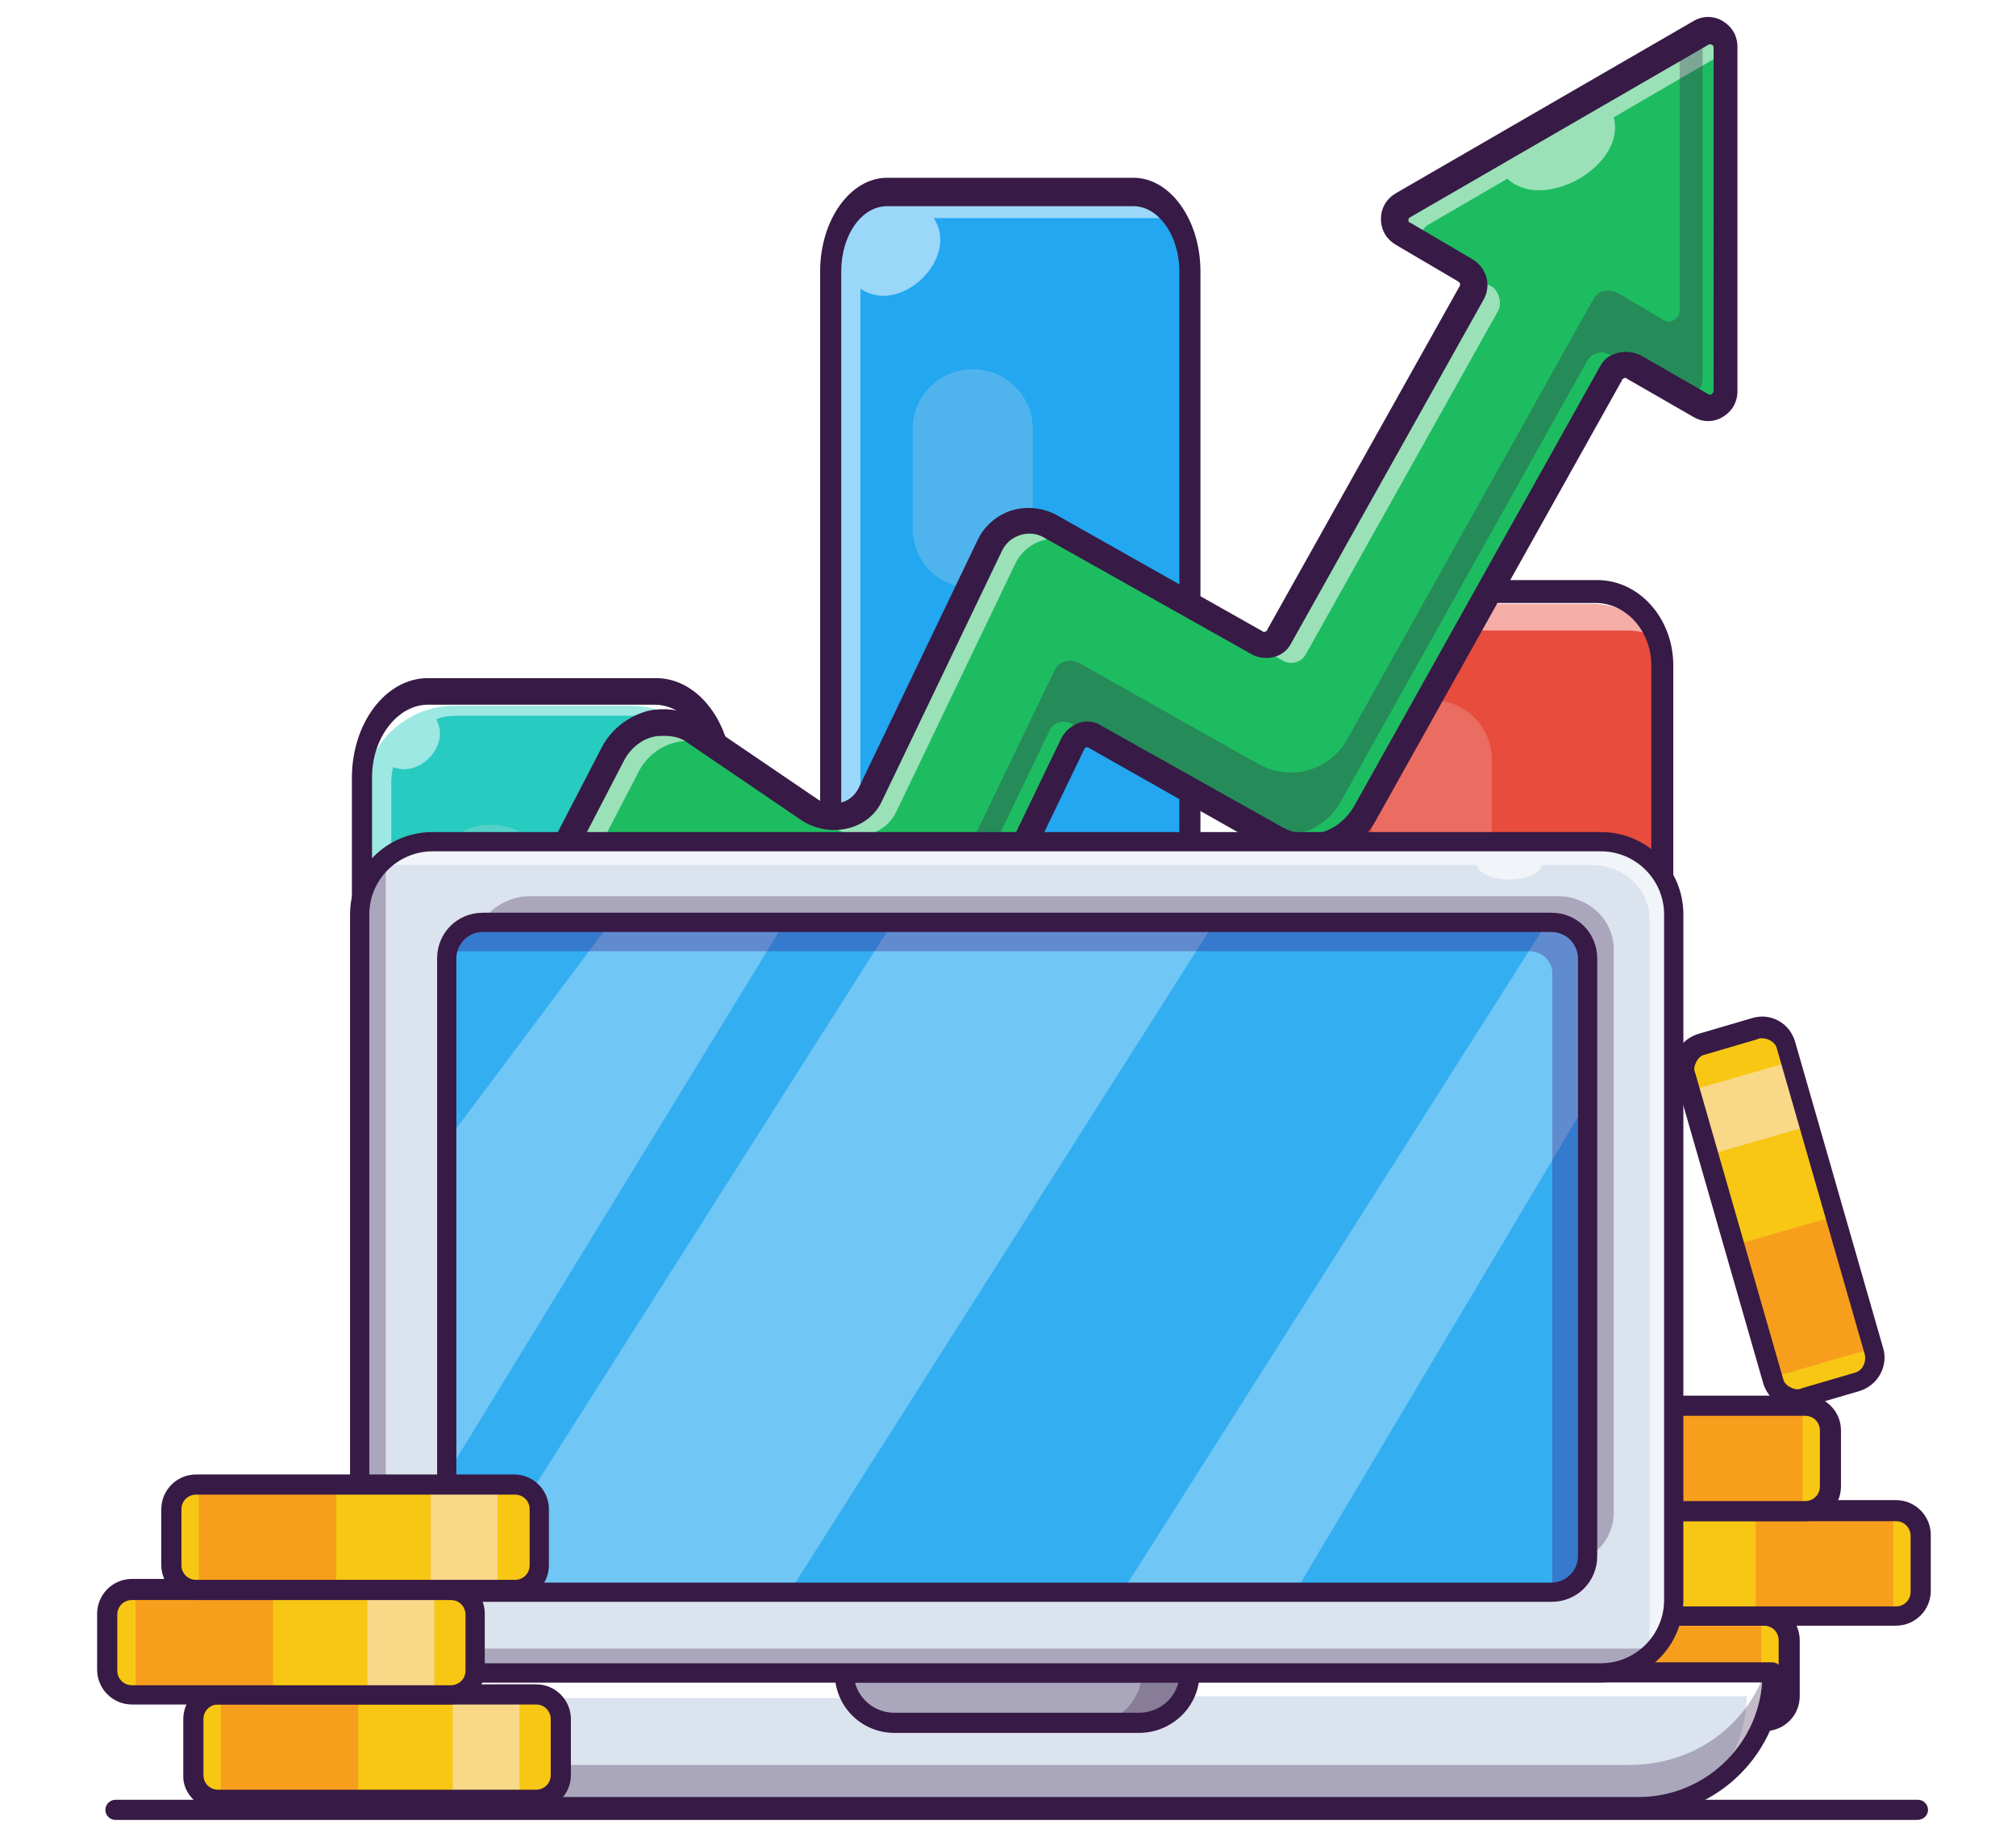 <?xml version="1.0" encoding="utf-8"?>
<!-- Generator: Adobe Illustrator 25.3.0, SVG Export Plug-In . SVG Version: 6.00 Build 0)  -->
<svg version="1.1" id="Calque_1" xmlns="http://www.w3.org/2000/svg" xmlns:xlink="http://www.w3.org/1999/xlink" x="0px" y="0px"
	 viewBox="0 0 220 200" style="enable-background:new 0 0 220 200;" xml:space="preserve">
<style type="text/css">
	.st0{fill:#22A7F0;}
	.st1{opacity:0.55;}
	.st2{fill:#FFFFFF;}
	.st3{fill:#371A45;}
	.st4{opacity:0.3;}
	.st5{fill:#6B184E;}
	.st6{opacity:0.21;}
	.st7{fill:#FCE5E5;}
	.st8{fill:#27CBC0;}
	.st9{fill:#E74C3C;}
	.st10{fill:#F7C714;}
	.st11{fill:#F89E1D;}
	.st12{fill:#1EBC61;}
	.st13{fill:#DBE3EE;}
	.st14{fill:#390075;}
	.st15{opacity:0.6;}
	.st16{fill:#33AEF1;}
	.st17{filter:url(#Adobe_OpacityMaskFilter);}
	.st18{filter:url(#Adobe_OpacityMaskFilter_1_);}
	.st19{mask:url(#SVGID_1_);fill:url(#SVGID_2_);}
	.st20{opacity:0.3;fill:url(#SVGID_3_);}
	.st21{filter:url(#Adobe_OpacityMaskFilter_2_);}
	.st22{filter:url(#Adobe_OpacityMaskFilter_3_);}
	.st23{mask:url(#SVGID_4_);fill:url(#SVGID_5_);}
	.st24{opacity:0.3;fill:url(#SVGID_6_);}
	.st25{filter:url(#Adobe_OpacityMaskFilter_4_);}
	.st26{filter:url(#Adobe_OpacityMaskFilter_5_);}
	.st27{mask:url(#SVGID_7_);fill:url(#SVGID_8_);}
	.st28{opacity:0.3;fill:url(#SVGID_9_);}
</style>
<g>
	<g>
		<g>
			<g>
				<g>
					<g>
						<g>
							<path class="st0" d="M129.9,29.2v149.7c0,4.8-2.8,8.6-6.2,8.6H96.8c-3.4,0-6.2-3.9-6.2-8.6V29.2c0-4.8,2.8-8.6,6.2-8.6h26.9
								C127.1,20.5,129.9,24.4,129.9,29.2z"/>
						</g>
					</g>
				</g>
			</g>
		</g>
		<g class="st1">
			<g>
				<g>
					<g>
						<g>
							<path class="st2" d="M127,23.8h-25.1c2.9,4.4-3.7,10.7-8,7.7v153.6c0,0.8,0.2,1.7,0.5,2.4c-2.2-0.9-3.8-3.1-3.8-5.7V26.7
								c0-3.4,2.8-6.2,6.2-6.2h26.9c2.6,0,4.7,1.6,5.7,3.8C128.7,24,127.9,23.8,127,23.8z"/>
						</g>
					</g>
				</g>
			</g>
		</g>
		<g>
			<g>
				<g>
					<g>
						<g>
							<path class="st3" d="M123.7,188.9H96.8c-4,0-7.3-4.6-7.3-10.2V29.6c0-5.6,3.3-10.2,7.3-10.2h26.9c4,0,7.3,4.6,7.3,10.2v149.2
								C131,184.4,127.7,188.9,123.7,188.9z M96.8,22.5c-2.8,0-5,3.2-5,7.1v149.2c0,3.9,2.3,7.1,5,7.1h26.9c2.8,0,5-3.2,5-7.1V29.6
								c0-3.9-2.3-7.1-5-7.1H96.8z"/>
						</g>
					</g>
				</g>
			</g>
		</g>
		<g class="st4">
			<g>
				<g>
					<g>
						<g>
							<path class="st5" d="M125.8,142.3c0.4-0.8,1.6-0.5,1.6,0.4v38.5c0,1.7-1.4,3.2-3.2,3.2H93.7c-0.9,0-1.7-0.2-2.5-0.5
								c-0.5-0.9-0.8-1.9-0.8-2.9v-16.3C100.5,167.8,117.5,158.8,125.8,142.3z"/>
						</g>
					</g>
				</g>
			</g>
		</g>
		<g class="st6">
			<g>
				<g>
					<g>
						<g>
							<path class="st7" d="M106.2,64.2L106.2,64.2c-3.7,0-6.6-2.9-6.6-6.5V46.8c0-3.6,2.9-6.5,6.5-6.5h0.1c3.6,0,6.5,2.9,6.5,6.5
								v10.9C112.7,61.3,109.8,64.2,106.2,64.2z"/>
						</g>
					</g>
				</g>
			</g>
		</g>
		<g>
			<g>
				<g>
					<g>
						<g>
							<g>
								<path class="st8" d="M72.1,188.2H46.3c-3.7,0-6.7-3-6.7-6.7V87.1c0-5.6,4.5-10.1,10.1-10.1h19c5.6,0,10.1,4.5,10.1,10.1
									v94.4C78.8,185.2,75.8,188.2,72.1,188.2z"/>
							</g>
						</g>
					</g>
				</g>
			</g>
			<g class="st1">
				<g>
					<g>
						<g>
							<g>
								<path class="st2" d="M77.9,78.8c-0.9-0.5-2-0.7-3.1-0.7H49.9c-0.8,0-1.6,0.1-2.3,0.4c1.6,2.8-1.8,6.4-4.7,5.2
									c-0.1,0.5-0.2,1-0.2,1.6v100.5c0,0.9,0.2,1.9,0.6,2.7c-2.2-0.9-3.8-3.1-3.8-5.7V82.2c0-4,3.2-7.2,7.2-7.2h24.9
									C74.3,75.1,76.7,76.6,77.9,78.8z"/>
							</g>
						</g>
					</g>
				</g>
			</g>
			<g>
				<g>
					<g>
						<g>
							<g>
								<path class="st3" d="M72.6,190.4H45.7c-4,0-7.3-4.3-7.3-9.5v-96c0-6,3.7-10.9,8.3-10.9h24.9c4.6,0,8.3,4.9,8.3,10.9v96
									C79.9,186.1,76.7,190.4,72.6,190.4z M46.7,76.9c-3.3,0-6.1,3.6-6.1,7.9v96c0,3.6,2.3,6.6,5,6.6h26.9c2.8,0,5-3,5-6.6v-96
									c0-4.4-2.7-7.9-6.1-7.9H46.7z"/>
							</g>
						</g>
					</g>
				</g>
			</g>
			<g class="st4">
				<g>
					<g>
						<g>
							<g>
								<path class="st3" d="M74.7,146.3c0.4-0.8,1.6-0.5,1.6,0.4v38.5c0,1.7-1.4,3.2-3.2,3.2H42.6c-0.9,0-1.7-0.2-2.5-0.5
									c-0.5-0.9-0.8-1.9-0.8-2.9v-16.3C49.4,171.7,66.5,162.7,74.7,146.3z"/>
							</g>
						</g>
					</g>
				</g>
			</g>
			<g class="st6">
				<g>
					<g>
						<g>
							<g>
								<path class="st7" d="M53.6,113.9L53.6,113.9c-3.7,0-6.6-2.9-6.6-6.5V96.5c0-3.6,2.9-6.5,6.5-6.5h0.1c3.6,0,6.5,2.9,6.5,6.5
									v10.9C60.1,110.9,57.2,113.9,53.6,113.9z"/>
							</g>
						</g>
					</g>
				</g>
			</g>
		</g>
		<g>
			<g>
				<g>
					<g>
						<g>
							<path class="st9" d="M177.2,160.9h-30.7c-2.4,0-4.3-1.9-4.3-4.3v-83c0-4.3,3.4-7.7,7.7-7.7h23.9c4.3,0,7.7,3.4,7.7,7.7v83
								C181.5,159,179.6,160.9,177.2,160.9z"/>
						</g>
					</g>
				</g>
			</g>
		</g>
		<g class="st1">
			<g>
				<g>
					<g>
						<g>
							<path class="st2" d="M180.6,69.5c-0.9-0.5-2-0.7-3.1-0.7h-24.9c-0.8,0-1.6,0.1-2.3,0.4c1.6,2.8-1.8,6.4-4.7,5.2
								c-0.1,0.5-0.2,1-0.2,1.6v81.1c0,0.9,0.2,1.9,0.6,2.7c-2.2-0.9-3.8-3.1-3.8-5.7V73c0-4,3.2-7.2,7.2-7.2h24.9
								C177,65.8,179.4,67.3,180.6,69.5z"/>
						</g>
					</g>
				</g>
			</g>
		</g>
		<g>
			<g>
				<g>
					<g>
						<g>
							<path class="st3" d="M175.3,162.8h-26.9c-4,0-7.3-3.7-7.3-8.2V72.6c0-5.1,3.7-9.3,8.3-9.3h24.9c4.6,0,8.3,4.2,8.3,9.3v82.1
								C182.6,159.1,179.4,162.8,175.3,162.8z M149.4,65.8c-3.3,0-6.1,3-6.1,6.8v82.1c0,3.1,2.3,5.6,5,5.6h26.9c2.8,0,5-2.5,5-5.6
								V72.6c0-3.7-2.7-6.8-6.1-6.8H149.4z"/>
						</g>
					</g>
				</g>
			</g>
		</g>
		<g class="st4">
			<g>
				<g>
					<g>
						<g>
							<path class="st3" d="M177.4,116.9c0.4-0.8,1.6-0.5,1.6,0.4v38.5c0,1.7-1.4,3.2-3.2,3.2h-30.5c-0.9,0-1.7-0.2-2.5-0.5
								c-0.5-0.9-0.8-1.9-0.8-2.9v-16.3C152.1,142.3,169.2,133.4,177.4,116.9z"/>
						</g>
					</g>
				</g>
			</g>
		</g>
		<g class="st6">
			<g>
				<g>
					<g>
						<g>
							<path class="st7" d="M156.3,100.3L156.3,100.3c-3.7,0-6.6-2.9-6.6-6.5V82.9c0-3.6,2.9-6.5,6.5-6.5h0.1c3.6,0,6.5,2.9,6.5,6.5
								v10.9C162.8,97.4,159.9,100.3,156.3,100.3z"/>
						</g>
					</g>
				</g>
			</g>
		</g>
		<g>
			<g>
				<g>
					<g>
						<g>
							<g>
								<path class="st10" d="M195.3,179v6.1c0,1.4-1.1,2.6-2.5,2.7c0,0-0.1,0-0.2,0h-34.8c-1.5,0-2.7-1.2-2.7-2.7V179
									c0-1.5,1.2-2.7,2.7-2.7h34.8C194.1,176.3,195.3,177.5,195.3,179z"/>
							</g>
						</g>
					</g>
				</g>
			</g>
			<g>
				<g>
					<g>
						<g>
							<g>
								<rect x="177.2" y="176.3" class="st11" width="15" height="11.4"/>
							</g>
						</g>
					</g>
				</g>
			</g>
			<g class="st1">
				<g>
					<g>
						<g>
							<g>
								<rect x="159.6" y="176.3" class="st7" width="7.3" height="11.4"/>
							</g>
						</g>
					</g>
				</g>
			</g>
			<g>
				<g>
					<g>
						<g>
							<g>
								<path class="st3" d="M192.6,188.9h-34.7c-2.1,0-3.8-1.7-3.8-3.8V179c0-2.1,1.7-3.8,3.8-3.8h34.7c2.1,0,3.8,1.7,3.8,3.8v6.1
									C196.4,187.2,194.7,188.9,192.6,188.9z M157.8,177.4c-0.9,0-1.6,0.7-1.6,1.6v6.1c0,0.9,0.7,1.6,1.6,1.6h34.7
									c0.9,0,1.6-0.7,1.6-1.6V179c0-0.9-0.7-1.6-1.6-1.6H157.8z"/>
							</g>
						</g>
					</g>
				</g>
			</g>
		</g>
		<g>
			<g>
				<g>
					<g>
						<g>
							<g>
								<path class="st10" d="M209.6,167.6v6.1c0,1.4-1.1,2.6-2.5,2.7c0,0-0.1,0-0.2,0h-34.8c-1.5,0-2.7-1.2-2.7-2.7v-6.1
									c0-1.5,1.2-2.7,2.7-2.7h34.8C208.4,164.9,209.6,166.1,209.6,167.6z"/>
							</g>
						</g>
					</g>
				</g>
			</g>
			<g>
				<g>
					<g>
						<g>
							<g>
								<rect x="191.6" y="164.9" class="st11" width="15" height="11.4"/>
							</g>
						</g>
					</g>
				</g>
			</g>
			<g class="st1">
				<g>
					<g>
						<g>
							<g>
								<rect x="174" y="164.9" class="st7" width="7.3" height="11.4"/>
							</g>
						</g>
					</g>
				</g>
			</g>
			<g>
				<g>
					<g>
						<g>
							<g>
								<path class="st3" d="M206.9,177.4h-34.7c-2.1,0-3.8-1.7-3.8-3.8v-6.1c0-2.1,1.7-3.8,3.8-3.8h34.7c2.1,0,3.8,1.7,3.8,3.8v6.1
									C210.7,175.7,209,177.4,206.9,177.4z M172.2,166c-0.9,0-1.6,0.7-1.6,1.6v6.1c0,0.9,0.7,1.6,1.6,1.6h34.7
									c0.9,0,1.6-0.7,1.6-1.6v-6.1c0-0.9-0.7-1.6-1.6-1.6H172.2z"/>
							</g>
						</g>
					</g>
				</g>
			</g>
		</g>
		<g>
			<g>
				<g>
					<g>
						<g>
							<g>
								<path class="st10" d="M202.5,150.8l-5.8,1.7c-1.4,0.4-2.8-0.4-3.3-1.7c0,0,0-0.1,0-0.1l-9.6-33.4c-0.4-1.4,0.4-2.9,1.8-3.3
									l5.8-1.7c1.4-0.4,2.9,0.4,3.3,1.8l9.6,33.4C204.8,148.9,204,150.4,202.5,150.8z"/>
							</g>
						</g>
					</g>
				</g>
			</g>
			<g>
				<g>
					<g>
						<g>
							<g>
								
									<rect x="191" y="134" transform="matrix(0.961 -0.277 0.277 0.961 -31.517 60.046)" class="st11" width="11.4" height="15"/>
							</g>
						</g>
					</g>
				</g>
			</g>
			<g class="st1">
				<g>
					<g>
						<g>
							<g>
								
									<rect x="185" y="117.3" transform="matrix(0.961 -0.277 0.277 0.961 -26.038 57.592)" class="st7" width="11.4" height="7.3"/>
							</g>
						</g>
					</g>
				</g>
			</g>
			<g>
				<g>
					<g>
						<g>
							<g>
								<path class="st3" d="M196,153.7c-0.6,0-1.3-0.2-1.8-0.5c-0.9-0.5-1.5-1.3-1.8-2.3l-9.6-33.4c-0.3-1-0.2-2,0.3-2.9
									c0.5-0.9,1.3-1.5,2.3-1.8l5.8-1.7c1-0.3,2-0.2,2.9,0.3c0.9,0.5,1.5,1.3,1.8,2.3l9.6,33.4c0.6,2-0.6,4.1-2.6,4.7l-5.8,1.7
									C196.7,153.7,196.3,153.7,196,153.7z M192.2,113.3c-0.1,0-0.3,0-0.4,0.1l-5.8,1.7c-0.4,0.1-0.7,0.4-0.9,0.8
									c-0.2,0.4-0.3,0.8-0.1,1.2l9.6,33.4l0,0c0.1,0.4,0.4,0.7,0.8,0.9c0.4,0.2,0.8,0.3,1.2,0.1l5.8-1.7c0.8-0.2,1.3-1.1,1.1-2
									l-9.6-33.4c-0.1-0.4-0.4-0.7-0.8-0.9C192.7,113.3,192.4,113.3,192.2,113.3z"/>
							</g>
						</g>
					</g>
				</g>
			</g>
		</g>
		<g>
			<g>
				<g>
					<g>
						<g>
							<g>
								<path class="st10" d="M199.8,156.1v6.1c0,1.4-1.1,2.6-2.5,2.7c0,0-0.1,0-0.2,0h-34.8c-1.5,0-2.7-1.2-2.7-2.7v-6.1
									c0-1.5,1.2-2.7,2.7-2.7h34.8C198.6,153.4,199.8,154.6,199.8,156.1z"/>
							</g>
						</g>
					</g>
				</g>
			</g>
			<g>
				<g>
					<g>
						<g>
							<g>
								<rect x="181.7" y="153.4" class="st11" width="15" height="11.4"/>
							</g>
						</g>
					</g>
				</g>
			</g>
			<g class="st1">
				<g>
					<g>
						<g>
							<g>
								<rect x="164.1" y="153.4" class="st7" width="7.3" height="11.4"/>
							</g>
						</g>
					</g>
				</g>
			</g>
			<g>
				<g>
					<g>
						<g>
							<g>
								<path class="st3" d="M197.1,166h-34.7c-2.1,0-3.8-1.7-3.8-3.8v-6.1c0-2.1,1.7-3.8,3.8-3.8h34.7c2.1,0,3.8,1.7,3.8,3.8v6.1
									C200.9,164.3,199.2,166,197.1,166z M162.3,154.5c-0.9,0-1.6,0.7-1.6,1.6v6.1c0,0.9,0.7,1.6,1.6,1.6h34.7
									c0.9,0,1.6-0.7,1.6-1.6v-6.1c0-0.9-0.7-1.6-1.6-1.6H162.3z"/>
							</g>
						</g>
					</g>
				</g>
			</g>
		</g>
		<g>
			<g>
				<g>
					<g>
						<g>
							<g>
								<g>
									<path class="st12" d="M188.3,5.2v37.6c0,1.4-1.5,2.3-2.7,1.6l-7.4-4.2c-0.9-0.5-2-0.2-2.5,0.7l-26.9,48.1
										c-1.9,3.4-6.2,4.6-9.6,2.7l-19.8-11.2c-0.9-0.5-2.1-0.2-2.5,0.8l-13.2,27.4c-2.2,4.6-8,6.1-12.2,3.3l-13.4-9.1
										c-0.9-0.6-2.1-0.3-2.6,0.7l-6.8,13.2c-0.5,0.9-1.6,1.2-2.4,0.8L54.1,111c-0.9-0.5-1.2-1.6-0.8-2.4L67,82.2
										c1.7-3.3,5.9-4.4,9-2.3l12.5,8.5c2.3,1.5,5.4,0.7,6.6-1.8l13-27.1c1.2-2.5,4.3-3.5,6.7-2.1l22.5,12.7
										c0.9,0.5,2,0.2,2.5-0.7l21-37.5c0.5-0.9,0.2-2-0.7-2.4l-6.8-4c-1.2-0.7-1.2-2.4,0-3.1l32.5-18.8
										C186.8,3,188.3,3.8,188.3,5.2z"/>
								</g>
							</g>
						</g>
					</g>
				</g>
			</g>
			<g class="st1">
				<g>
					<g>
						<g>
							<g>
								<g>
									<path class="st2" d="M163.5,33.9l-21,37.5c-0.5,0.9-1.6,1.2-2.5,0.7l-22.5-12.7c-2.4-1.4-5.5-0.4-6.7,2.1l-13,27.1
										c-1.2,2.5-4.3,3.3-6.6,1.8l-12.5-8.5c-3.1-2.1-7.3-1-9,2.3l-13.7,26.4c-0.2,0.5-0.3,1-0.1,1.5l-2-1
										c-0.9-0.5-1.2-1.5-0.8-2.4L67,82.2c1.7-3.3,5.9-4.4,9-2.3l12.5,8.5c2.3,1.5,5.4,0.7,6.6-1.8l13-27.1
										c1.2-2.5,4.3-3.5,6.7-2.1l22.5,12.7c0.9,0.5,2,0.2,2.5-0.7l21-37.5c0.3-0.6,0.3-1.2,0-1.7l2.2,1.2
										C163.6,32,163.9,33.1,163.5,33.9z"/>
								</g>
							</g>
						</g>
					</g>
				</g>
				<g>
					<g>
						<g>
							<g>
								<g>
									<path class="st2" d="M188.3,5.7l-12.2,7.1c1.4,5.3-7.7,10.4-11.6,6.7l-8.6,5c-0.9,0.5-1.1,1.6-0.7,2.4l-2.1-1.2
										c-1.2-0.7-1.2-2.4,0-3.1l32.5-18.8c1.2-0.7,2.7,0.2,2.7,1.6V5.7z"/>
								</g>
							</g>
						</g>
					</g>
				</g>
			</g>
			<g class="st4">
				<g>
					<g>
						<g>
							<g>
								<g>
									<path class="st3" d="M185.8,3.8v37.6c0,1-0.9,1.8-1.8,1.8l-0.7-0.4l-4.8-2.8c-0.3-0.2-0.6-0.2-0.9-0.2l-1.9-1.1
										c-0.9-0.5-2-0.2-2.5,0.7l-26.9,48.1c-1.6,2.9-4.9,4.2-7.9,3.4l-18.6-10.5c-0.3-0.2-0.6-0.2-0.9-0.2L117,79
										c-0.9-0.5-2.1-0.2-2.5,0.8l-13.2,27.4c-1.8,3.7-5.9,5.4-9.6,4.4l-13.2-8.9c-0.4-0.3-0.8-0.4-1.3-0.3l-1.5-1
										c-0.9-0.6-2.1-0.3-2.6,0.7l-6.8,13.2c-0.4,0.7-1.1,1.1-1.8,1L54.3,111c-0.9-0.5-1.2-1.5-0.8-2.4l1.9-3.6l0-0.1l6.8,3.5
										l2.2,1.1c0.9,0.5,2,0.1,2.4-0.8l6.8-13.2c0.3-0.5,0.8-0.9,1.4-1c0.4-0.1,0.9,0,1.3,0.3l13.2,8.9l0.2,0.1
										c4.2,2.9,10,1.3,12.2-3.3l13.2-27.4c0.3-0.7,1-1,1.7-1c0.3,0,0.6,0.1,0.9,0.2l18.6,10.5l1.1,0.6c3.4,1.9,7.7,0.7,9.6-2.7
										l26.9-48.1c0.3-0.6,0.9-0.9,1.6-0.9c0.3,0,0.6,0.1,0.9,0.2l3.1,1.8l2,1.2c0.8,0.5,1.8-0.1,1.8-1.1V5.2c0,0,0-0.1,0-0.1
										l2.5-1.4C185.8,3.7,185.8,3.8,185.8,3.8z"/>
								</g>
							</g>
						</g>
					</g>
				</g>
			</g>
			<g>
				<g>
					<g>
						<g>
							<g>
								<g>
									<path class="st3" d="M67.3,119.1c-0.5,0-1-0.1-1.5-0.4l-12.4-6.4c-0.8-0.4-1.3-1.1-1.6-1.9c-0.3-0.8-0.2-1.7,0.2-2.5
										l13.7-26.4c1-1.9,2.8-3.3,4.9-3.9c2.1-0.5,4.3-0.1,6.1,1.1l12.5,8.5c0.7,0.5,1.7,0.7,2.5,0.4c0.9-0.2,1.6-0.8,2-1.6
										l13-27.1c0.7-1.5,2.1-2.7,3.7-3.2c1.6-0.5,3.4-0.3,4.9,0.5l22.5,12.7c0.1,0.1,0.2,0.1,0.3,0c0.1,0,0.2-0.1,0.2-0.2l21-37.5
										c0.1-0.2,0-0.4-0.2-0.5l-6.8-4c-1-0.6-1.6-1.6-1.6-2.8c0-1.2,0.6-2.2,1.6-2.8l32.5-18.8c1-0.6,2.2-0.6,3.2,0
										c1,0.6,1.6,1.6,1.6,2.8v37.6c0,1.2-0.6,2.2-1.6,2.8c-1,0.6-2.2,0.6-3.2,0l-7.3-4.2c-0.1-0.1-0.2-0.1-0.3,0
										c-0.1,0-0.2,0.1-0.2,0.2l-26.9,48.1c-1.1,2-2.9,3.4-5.1,4c-2.2,0.6-4.4,0.3-6.4-0.8l-19.8-11.2c-0.1-0.1-0.2-0.1-0.3,0
										c-0.1,0-0.2,0.1-0.2,0.2l-13.2,27.4c-1.2,2.6-3.5,4.4-6.2,5.2c-2.7,0.7-5.7,0.2-8-1.3l-13.4-9.1c-0.1-0.1-0.3-0.1-0.3-0.1
										c-0.1,0-0.2,0.1-0.3,0.2l-6.8,13.2c-0.4,0.8-1.1,1.3-1.9,1.6C67.9,119,67.6,119.1,67.3,119.1z M72.5,80.3
										c-0.4,0-0.8,0-1.2,0.1c-1.3,0.3-2.4,1.2-3.1,2.4l-13.7,26.4c-0.1,0.1,0,0.2,0,0.3c0,0.1,0.1,0.2,0.2,0.2l12.4,6.4
										c0.1,0.1,0.2,0,0.3,0c0.1,0,0.2-0.1,0.2-0.2l6.8-13.2c0.4-0.8,1.2-1.4,2.1-1.6c0.9-0.2,1.8-0.1,2.6,0.5l13.4,9.1
										c1.7,1.1,3.7,1.5,5.7,1c1.9-0.5,3.6-1.9,4.4-3.7l13.2-27.4c0.4-0.8,1.1-1.4,1.9-1.7c0.8-0.3,1.8-0.2,2.5,0.3L140,90.3
										c1.3,0.7,2.8,0.9,4.3,0.5c1.4-0.4,2.6-1.4,3.4-2.7l26.9-48.1c0.4-0.8,1.1-1.3,2-1.5c0.8-0.2,1.7-0.1,2.5,0.3l7.3,4.2
										c0.2,0.1,0.3,0.1,0.4,0c0.1-0.1,0.2-0.2,0.2-0.3V5.2c0-0.2-0.1-0.3-0.2-0.3c-0.1-0.1-0.2-0.1-0.4,0l-32.5,18.8
										c-0.2,0.1-0.2,0.2-0.2,0.3c0,0.1,0,0.3,0.2,0.3l6.8,4c1.5,0.9,2.1,2.8,1.2,4.4l-21,37.5c-0.4,0.8-1.1,1.3-1.9,1.5
										c-0.8,0.2-1.7,0.1-2.4-0.3L114,58.7c-0.8-0.5-1.8-0.6-2.7-0.3c-0.9,0.3-1.6,0.9-2,1.8l-13,27.1c-0.7,1.6-2.1,2.7-3.8,3.1
										c-1.7,0.4-3.4,0.1-4.9-0.8l-12.5-8.5C74.4,80.5,73.4,80.3,72.5,80.3z"/>
								</g>
							</g>
						</g>
					</g>
				</g>
			</g>
		</g>
		<g>
			<g>
				<g>
					<g>
						<g>
							<path class="st3" d="M209.2,198.6H12.6c-0.6,0-1.1-0.5-1.1-1.1c0-0.6,0.5-1.1,1.1-1.1h196.7c0.6,0,1.1,0.5,1.1,1.1
								C210.4,198.1,209.9,198.6,209.2,198.6z"/>
						</g>
					</g>
				</g>
			</g>
		</g>
		<g>
			<g>
				<g>
					<g>
						<g>
							<circle class="st2" cx="36.9" cy="58.6" r="1.2"/>
						</g>
					</g>
				</g>
			</g>
		</g>
		<g>
			<g>
				<g>
					<g>
						<g>
							<circle class="st2" cx="21.6" cy="90.6" r="1.1"/>
						</g>
					</g>
				</g>
			</g>
		</g>
		<g>
			<g>
				<g>
					<g>
						<g>
							<circle class="st2" cx="209" cy="78.2" r="0.8"/>
						</g>
					</g>
				</g>
			</g>
		</g>
		<g>
			<g>
				<g>
					<g>
						<g>
							<path class="st2" d="M202.5,62.2c0.3-0.3,0-1-0.7-1.8c0.6-0.8,0.9-1.5,0.7-1.8c-0.3-0.3-1,0-1.8,0.7
								c-0.8-0.6-1.5-0.9-1.8-0.7c-0.3,0.3,0,1,0.7,1.8c-0.6,0.8-0.9,1.5-0.7,1.8c0.3,0.3,1,0,1.8-0.7
								C201.6,62.2,202.3,62.5,202.5,62.2z"/>
						</g>
					</g>
				</g>
			</g>
		</g>
	</g>
	<g>
		<g>
			<path class="st13" d="M178.8,197.2H43.2c-8.1,0-14.6-6.5-14.6-14.6v0h164.8v0C193.4,190.6,186.8,197.2,178.8,197.2z"/>
		</g>
		<g>
			<path class="st2" d="M92.2,182.6c0,1,0.3,1.9,0.8,2.7H28.8c-0.2-0.9-0.3-1.8-0.3-2.7H92.2z"/>
		</g>
		<g>
			<path class="st2" d="M194.1,182.4c0,4-1.7,7.7-4.5,10.3c-0.9,0.9-2,1.6-3.1,2.3c2.5-2.6,4.1-6.1,4.1-9.9h-60.8
				c0.5-0.8,0.8-1.7,0.8-2.7H194.1z"/>
		</g>
		<g>
			<path class="st3" d="M178.8,198.2H43.2c-8.6,0-15.7-7-15.7-15.7c0-0.6,0.5-1.1,1.1-1.1h164.8c0.6,0,1.1,0.5,1.1,1.1
				C194.5,191.2,187.4,198.2,178.8,198.2z M29.7,183.6c0.5,7,6.4,12.5,13.5,12.5h135.6c7.1,0,13-5.5,13.5-12.5H29.7z"/>
		</g>
		<g class="st4">
			<path class="st3" d="M193.4,182.6c0,4-1.7,7.7-4.5,10.3c-2.8,2.6-6.7,4.3-11,4.3H44c-8.6,0-15.5-6.5-15.5-14.6h0.8
				c2,5.8,7.9,10,14.7,10h133.8c4.3,0,8.2-1.6,11-4.3c1.7-1.6,3-3.6,3.8-5.8H193.4z"/>
		</g>
		<g>
			<path class="st3" d="M124.3,189.1H97.6c-3.6,0-6.5-2.9-6.5-6.5c0-0.6,0.5-1.1,1.1-1.1h37.6c0.6,0,1.1,0.5,1.1,1.1
				C130.9,186.2,127.9,189.1,124.3,189.1z M93.3,183.6c0.5,1.9,2.2,3.3,4.3,3.3h26.7c2.1,0,3.8-1.4,4.3-3.3H93.3z"/>
		</g>
		<g class="st4">
			<path class="st3" d="M124.3,188H97.6c-3,0-5.5-2.4-5.5-5.5l0,0h37.6l0,0C129.8,185.6,127.3,188,124.3,188z"/>
		</g>
		<g class="st4">
			<path class="st3" d="M128.9,182.6c0,1.5-0.6,2.9-1.7,3.9c-1,1-2.5,1.6-4.1,1.6h-4.3c1.6,0,3-0.6,4.1-1.6c1-1,1.7-2.4,1.7-3.9
				H128.9z"/>
		</g>
		<g>
			<g>
				<path class="st13" d="M174.7,182.6H47.2c-4.4,0-7.9-3.6-7.9-7.9V99.8c0-4.4,3.6-7.9,7.9-7.9h127.5c4.4,0,7.9,3.6,7.9,7.9v74.8
					C182.7,179,179.1,182.6,174.7,182.6z"/>
			</g>
			<g>
				<path class="st14" d="M174.7,182.7H47.2c-4.5,0-8.1-3.6-8.1-8.1V99.8c0-4.5,3.6-8.1,8.1-8.1h127.5c4.5,0,8.1,3.6,8.1,8.1v74.8
					C182.8,179.1,179.2,182.7,174.7,182.7z M47.2,92.1c-4.3,0-7.8,3.5-7.8,7.8v74.8c0,4.3,3.5,7.8,7.8,7.8h127.5
					c4.3,0,7.8-3.5,7.8-7.8V99.8c0-4.3-3.5-7.8-7.8-7.8H47.2z"/>
			</g>
		</g>
		<g class="st4">
			<path class="st3" d="M181.1,179.5c-1.5,1.7-3.7,2.7-6.2,2.7h-127c-4.5,0-8.2-3.5-8.2-7.7V99.3c0-2.3,1-4.3,2.7-5.7
				c-0.2,0.6-0.3,1.1-0.3,1.8v78.4c0,3.4,2.9,6.1,6.5,6.1h130.4C179.7,179.9,180.4,179.8,181.1,179.5z"/>
		</g>
		<g class="st15">
			<path class="st2" d="M182.4,99.8v75.3c0,2.2-1,4.3-2.6,5.7c0.2-0.5,0.2-1.1,0.2-1.7v-78.8c0-3.3-2.8-5.9-6.3-5.9h-5.4
				c-0.7,2.1-6.5,2.1-7.2,0H42.9c-0.6,0-1.2,0.1-1.7,0.2c1.5-1.5,3.6-2.5,6-2.5h127C178.7,92.1,182.4,95.5,182.4,99.8z"/>
		</g>
		<g>
			<path class="st3" d="M174.7,183.6H47.2c-5,0-9-4-9-9V99.8c0-5,4-9,9-9h127.5c5,0,9,4,9,9v74.8
				C183.7,179.6,179.7,183.6,174.7,183.6z M47.2,92.9c-3.8,0-6.9,3.1-6.9,6.9v74.8c0,3.8,3.1,6.9,6.9,6.9h127.5
				c3.8,0,6.9-3.1,6.9-6.9V99.8c0-3.8-3.1-6.9-6.9-6.9H47.2z"/>
		</g>
		<g>
			<path class="st16" d="M173.2,104.5V170c0,2.1-1.8,3.8-4.1,3.8H52.8c-0.5,0-0.9-0.1-1.3-0.2c-1.6-0.5-2.7-1.9-2.7-3.6v-65.5
				c0-2.1,1.8-3.8,4.1-3.8h116.4C171.4,100.7,173.2,102.4,173.2,104.5z"/>
		</g>
		<defs>
			<filter id="Adobe_OpacityMaskFilter" filterUnits="userSpaceOnUse" x="122.4" y="100.7" width="50.8" height="73.1">
				<feFlood  style="flood-color:white;flood-opacity:1" result="back"/>
				<feBlend  in="SourceGraphic" in2="back" mode="normal"/>
			</filter>
		</defs>
		<mask maskUnits="userSpaceOnUse" x="122.4" y="100.7" width="50.8" height="73.1" id="SVGID_1_">
			<g class="st17">
				<defs>
					<filter id="Adobe_OpacityMaskFilter_1_" filterUnits="userSpaceOnUse" x="122.4" y="100.7" width="50.8" height="73.1">
						<feFlood  style="flood-color:white;flood-opacity:1" result="back"/>
						<feBlend  in="SourceGraphic" in2="back" mode="normal"/>
					</filter>
				</defs>
				<mask maskUnits="userSpaceOnUse" x="122.4" y="100.7" width="50.8" height="73.1" id="SVGID_1_">
					<g class="st18">
					</g>
				</mask>
				<linearGradient id="SVGID_2_" gradientUnits="userSpaceOnUse" x1="177.607" y1="100.495" x2="138.751" y2="162.811">
					<stop  offset="0" style="stop-color:#FFFFFF"/>
					<stop  offset="0.101" style="stop-color:#FAFAFA"/>
					<stop  offset="0.225" style="stop-color:#EBEBEB"/>
					<stop  offset="0.36" style="stop-color:#D2D2D2"/>
					<stop  offset="0.504" style="stop-color:#AFAFAF"/>
					<stop  offset="0.655" style="stop-color:#838383"/>
					<stop  offset="0.812" style="stop-color:#4C4C4C"/>
					<stop  offset="0.97" style="stop-color:#0D0D0D"/>
					<stop  offset="1" style="stop-color:#000000"/>
				</linearGradient>
				<path class="st19" d="M173.2,104.5v15.7l-31.9,53.6h-18.9l46.4-73.1h0.3C171.4,100.7,173.2,102.4,173.2,104.5z"/>
			</g>
		</mask>
		<linearGradient id="SVGID_3_" gradientUnits="userSpaceOnUse" x1="177.607" y1="100.495" x2="138.751" y2="162.811">
			<stop  offset="0" style="stop-color:#FFFFFF"/>
			<stop  offset="1" style="stop-color:#FFFFFF"/>
		</linearGradient>
		<path class="st20" d="M173.2,104.5v15.7l-31.9,53.6h-18.9l46.4-73.1h0.3C171.4,100.7,173.2,102.4,173.2,104.5z"/>
		<defs>
			<filter id="Adobe_OpacityMaskFilter_2_" filterUnits="userSpaceOnUse" x="51.1" y="100.7" width="81.4" height="73.1">
				<feFlood  style="flood-color:white;flood-opacity:1" result="back"/>
				<feBlend  in="SourceGraphic" in2="back" mode="normal"/>
			</filter>
		</defs>
		<mask maskUnits="userSpaceOnUse" x="51.1" y="100.7" width="81.4" height="73.1" id="SVGID_4_">
			<g class="st21">
				<defs>
					<filter id="Adobe_OpacityMaskFilter_3_" filterUnits="userSpaceOnUse" x="51.1" y="100.7" width="81.4" height="73.1">
						<feFlood  style="flood-color:white;flood-opacity:1" result="back"/>
						<feBlend  in="SourceGraphic" in2="back" mode="normal"/>
					</filter>
				</defs>
				<mask maskUnits="userSpaceOnUse" x="51.1" y="100.7" width="81.4" height="73.1" id="SVGID_4_">
					<g class="st22">
					</g>
				</mask>
				<linearGradient id="SVGID_5_" gradientUnits="userSpaceOnUse" x1="147.136" y1="58.979" x2="73.557" y2="162.855">
					<stop  offset="0" style="stop-color:#FFFFFF"/>
					<stop  offset="0.121" style="stop-color:#FBFBFB"/>
					<stop  offset="0.246" style="stop-color:#EEEEEE"/>
					<stop  offset="0.373" style="stop-color:#DADADA"/>
					<stop  offset="0.501" style="stop-color:#BDBDBD"/>
					<stop  offset="0.63" style="stop-color:#989898"/>
					<stop  offset="0.76" style="stop-color:#6A6A6A"/>
					<stop  offset="0.888" style="stop-color:#353535"/>
					<stop  offset="1" style="stop-color:#000000"/>
				</linearGradient>
				<path class="st23" d="M132.5,100.7l-46.4,73.1H52.4c-0.5,0-0.9-0.1-1.3-0.2l46.3-72.9H132.5z"/>
			</g>
		</mask>
		<linearGradient id="SVGID_6_" gradientUnits="userSpaceOnUse" x1="147.136" y1="58.979" x2="73.557" y2="162.855">
			<stop  offset="0" style="stop-color:#FFFFFF"/>
			<stop  offset="1" style="stop-color:#FFFFFF"/>
		</linearGradient>
		<path class="st24" d="M132.5,100.7l-46.4,73.1H52.4c-0.5,0-0.9-0.1-1.3-0.2l46.3-72.9H132.5z"/>
		<g class="st4">
			<path class="st3" d="M176.1,103.6v61.5c0,2.1-1.2,3.9-2.9,4.9v-65.5c0-2.1-1.8-3.8-4.1-3.8H52.8c-0.1,0-0.2,0-0.3,0
				c1.1-1.7,3.1-2.9,5.3-2.9H170C173.4,97.8,176.1,100.4,176.1,103.6z"/>
		</g>
		<defs>
			<filter id="Adobe_OpacityMaskFilter_4_" filterUnits="userSpaceOnUse" x="48.7" y="100.7" width="36.9" height="60.3">
				<feFlood  style="flood-color:white;flood-opacity:1" result="back"/>
				<feBlend  in="SourceGraphic" in2="back" mode="normal"/>
			</filter>
		</defs>
		<mask maskUnits="userSpaceOnUse" x="48.7" y="100.7" width="36.9" height="60.3" id="SVGID_7_">
			<g class="st25">
				<defs>
					<filter id="Adobe_OpacityMaskFilter_5_" filterUnits="userSpaceOnUse" x="48.7" y="100.7" width="36.9" height="60.3">
						<feFlood  style="flood-color:white;flood-opacity:1" result="back"/>
						<feBlend  in="SourceGraphic" in2="back" mode="normal"/>
					</filter>
				</defs>
				<mask maskUnits="userSpaceOnUse" x="48.7" y="100.7" width="36.9" height="60.3" id="SVGID_7_">
					<g class="st26">
					</g>
				</mask>
				<linearGradient id="SVGID_8_" gradientUnits="userSpaceOnUse" x1="87.754" y1="84.813" x2="54.471" y2="134.267">
					<stop  offset="0" style="stop-color:#FFFFFF"/>
					<stop  offset="8.505160e-02" style="stop-color:#F5F5F5"/>
					<stop  offset="0.229" style="stop-color:#DBDBDB"/>
					<stop  offset="0.413" style="stop-color:#B0B0B0"/>
					<stop  offset="0.632" style="stop-color:#747474"/>
					<stop  offset="0.876" style="stop-color:#292929"/>
					<stop  offset="1" style="stop-color:#000000"/>
				</linearGradient>
				<polygon class="st27" points="85.6,100.7 48.7,161 48.7,124.6 66.6,100.7 				"/>
			</g>
		</mask>
		<linearGradient id="SVGID_9_" gradientUnits="userSpaceOnUse" x1="87.754" y1="84.813" x2="54.471" y2="134.267">
			<stop  offset="0" style="stop-color:#FFFFFF"/>
			<stop  offset="1" style="stop-color:#FFFFFF"/>
		</linearGradient>
		<polygon class="st28" points="85.6,100.7 48.7,161 48.7,124.6 66.6,100.7 		"/>
		<g class="st4">
			<path class="st14" d="M173.2,104.5V170c0,2-1.7,3.7-3.8,3.8v-67.6c0-1.3-1.1-2.4-2.5-2.4H48.8c0.3-1.8,2-3.2,4-3.2h116.4
				C171.4,100.7,173.2,102.4,173.2,104.5z"/>
		</g>
		<g>
			<path class="st3" d="M169.3,174.8H52.7c-2.8,0-5-2.2-5-5v-65.2c0-2.8,2.2-5,5-5h116.6c2.8,0,5,2.2,5,5v65.2
				C174.3,172.6,172.1,174.8,169.3,174.8z M52.7,101.7c-1.6,0-2.9,1.3-2.9,2.9v65.2c0,1.6,1.3,2.9,2.9,2.9h116.6
				c1.6,0,2.9-1.3,2.9-2.9v-65.2c0-1.6-1.3-2.9-2.9-2.9H52.7z"/>
		</g>
	</g>
	<g>
		<g>
			<g>
				<g>
					<g>
						<g>
							<path class="st10" d="M21.1,187.6v6.1c0,1.4,1.1,2.6,2.5,2.7c0,0,0.1,0,0.2,0h34.8c1.5,0,2.7-1.2,2.7-2.7v-6.1
								c0-1.5-1.2-2.7-2.7-2.7H23.8C22.3,184.9,21.1,186.1,21.1,187.6z"/>
						</g>
					</g>
				</g>
			</g>
		</g>
		<g>
			<g>
				<g>
					<g>
						<g>
							<rect x="24.1" y="184.9" class="st11" width="15" height="11.4"/>
						</g>
					</g>
				</g>
			</g>
		</g>
		<g class="st1">
			<g>
				<g>
					<g>
						<g>
							<rect x="49.4" y="184.9" class="st7" width="7.3" height="11.4"/>
						</g>
					</g>
				</g>
			</g>
		</g>
		<g>
			<g>
				<g>
					<g>
						<g>
							<path class="st3" d="M23.8,197.5h34.7c2.1,0,3.8-1.7,3.8-3.8v-6.1c0-2.1-1.7-3.8-3.8-3.8H23.8c-2.1,0-3.8,1.7-3.8,3.8v6.1
								C19.9,195.7,21.7,197.5,23.8,197.5z M58.5,186c0.9,0,1.6,0.7,1.6,1.6v6.1c0,0.9-0.7,1.6-1.6,1.6H23.8c-0.9,0-1.6-0.7-1.6-1.6
								v-6.1c0-0.9,0.7-1.6,1.6-1.6H58.5z"/>
						</g>
					</g>
				</g>
			</g>
		</g>
	</g>
	<g>
		<g>
			<g>
				<g>
					<g>
						<g>
							<path class="st10" d="M11.7,176.1v6.1c0,1.4,1.1,2.6,2.5,2.7c0,0,0.1,0,0.2,0h34.8c1.5,0,2.7-1.2,2.7-2.7v-6.1
								c0-1.5-1.2-2.7-2.7-2.7H14.4C13,173.4,11.7,174.6,11.7,176.1z"/>
						</g>
					</g>
				</g>
			</g>
		</g>
		<g>
			<g>
				<g>
					<g>
						<g>
							<rect x="14.8" y="173.4" class="st11" width="15" height="11.4"/>
						</g>
					</g>
				</g>
			</g>
		</g>
		<g class="st1">
			<g>
				<g>
					<g>
						<g>
							<rect x="40.1" y="173.4" class="st7" width="7.3" height="11.4"/>
						</g>
					</g>
				</g>
			</g>
		</g>
		<g>
			<g>
				<g>
					<g>
						<g>
							<path class="st3" d="M14.4,186h34.7c2.1,0,3.8-1.7,3.8-3.8v-6.1c0-2.1-1.7-3.8-3.8-3.8H14.4c-2.1,0-3.8,1.7-3.8,3.8v6.1
								C10.6,184.3,12.3,186,14.4,186z M49.2,174.6c0.9,0,1.6,0.7,1.6,1.6v6.1c0,0.9-0.7,1.6-1.6,1.6H14.4c-0.9,0-1.6-0.7-1.6-1.6
								v-6.1c0-0.9,0.7-1.6,1.6-1.6H49.2z"/>
						</g>
					</g>
				</g>
			</g>
		</g>
	</g>
	<g>
		<g>
			<g>
				<g>
					<g>
						<g>
							<path class="st10" d="M18.7,164.7v6.1c0,1.4,1.1,2.6,2.5,2.7c0,0,0.1,0,0.2,0h34.8c1.5,0,2.7-1.2,2.7-2.7v-6.1
								c0-1.5-1.2-2.7-2.7-2.7H21.4C19.9,162,18.7,163.2,18.7,164.7z"/>
						</g>
					</g>
				</g>
			</g>
		</g>
		<g>
			<g>
				<g>
					<g>
						<g>
							<rect x="21.7" y="162" class="st11" width="15" height="11.4"/>
						</g>
					</g>
				</g>
			</g>
		</g>
		<g class="st1">
			<g>
				<g>
					<g>
						<g>
							<rect x="47" y="162" class="st7" width="7.3" height="11.4"/>
						</g>
					</g>
				</g>
			</g>
		</g>
		<g>
			<g>
				<g>
					<g>
						<g>
							<path class="st3" d="M21.4,174.6h34.7c2.1,0,3.8-1.7,3.8-3.8v-6.1c0-2.1-1.7-3.8-3.8-3.8H21.4c-2.1,0-3.8,1.7-3.8,3.8v6.1
								C17.6,172.8,19.3,174.6,21.4,174.6z M56.2,163.1c0.9,0,1.6,0.7,1.6,1.6v6.1c0,0.9-0.7,1.6-1.6,1.6H21.4
								c-0.9,0-1.6-0.7-1.6-1.6v-6.1c0-0.9,0.7-1.6,1.6-1.6H56.2z"/>
						</g>
					</g>
				</g>
			</g>
		</g>
	</g>
</g>
</svg>
